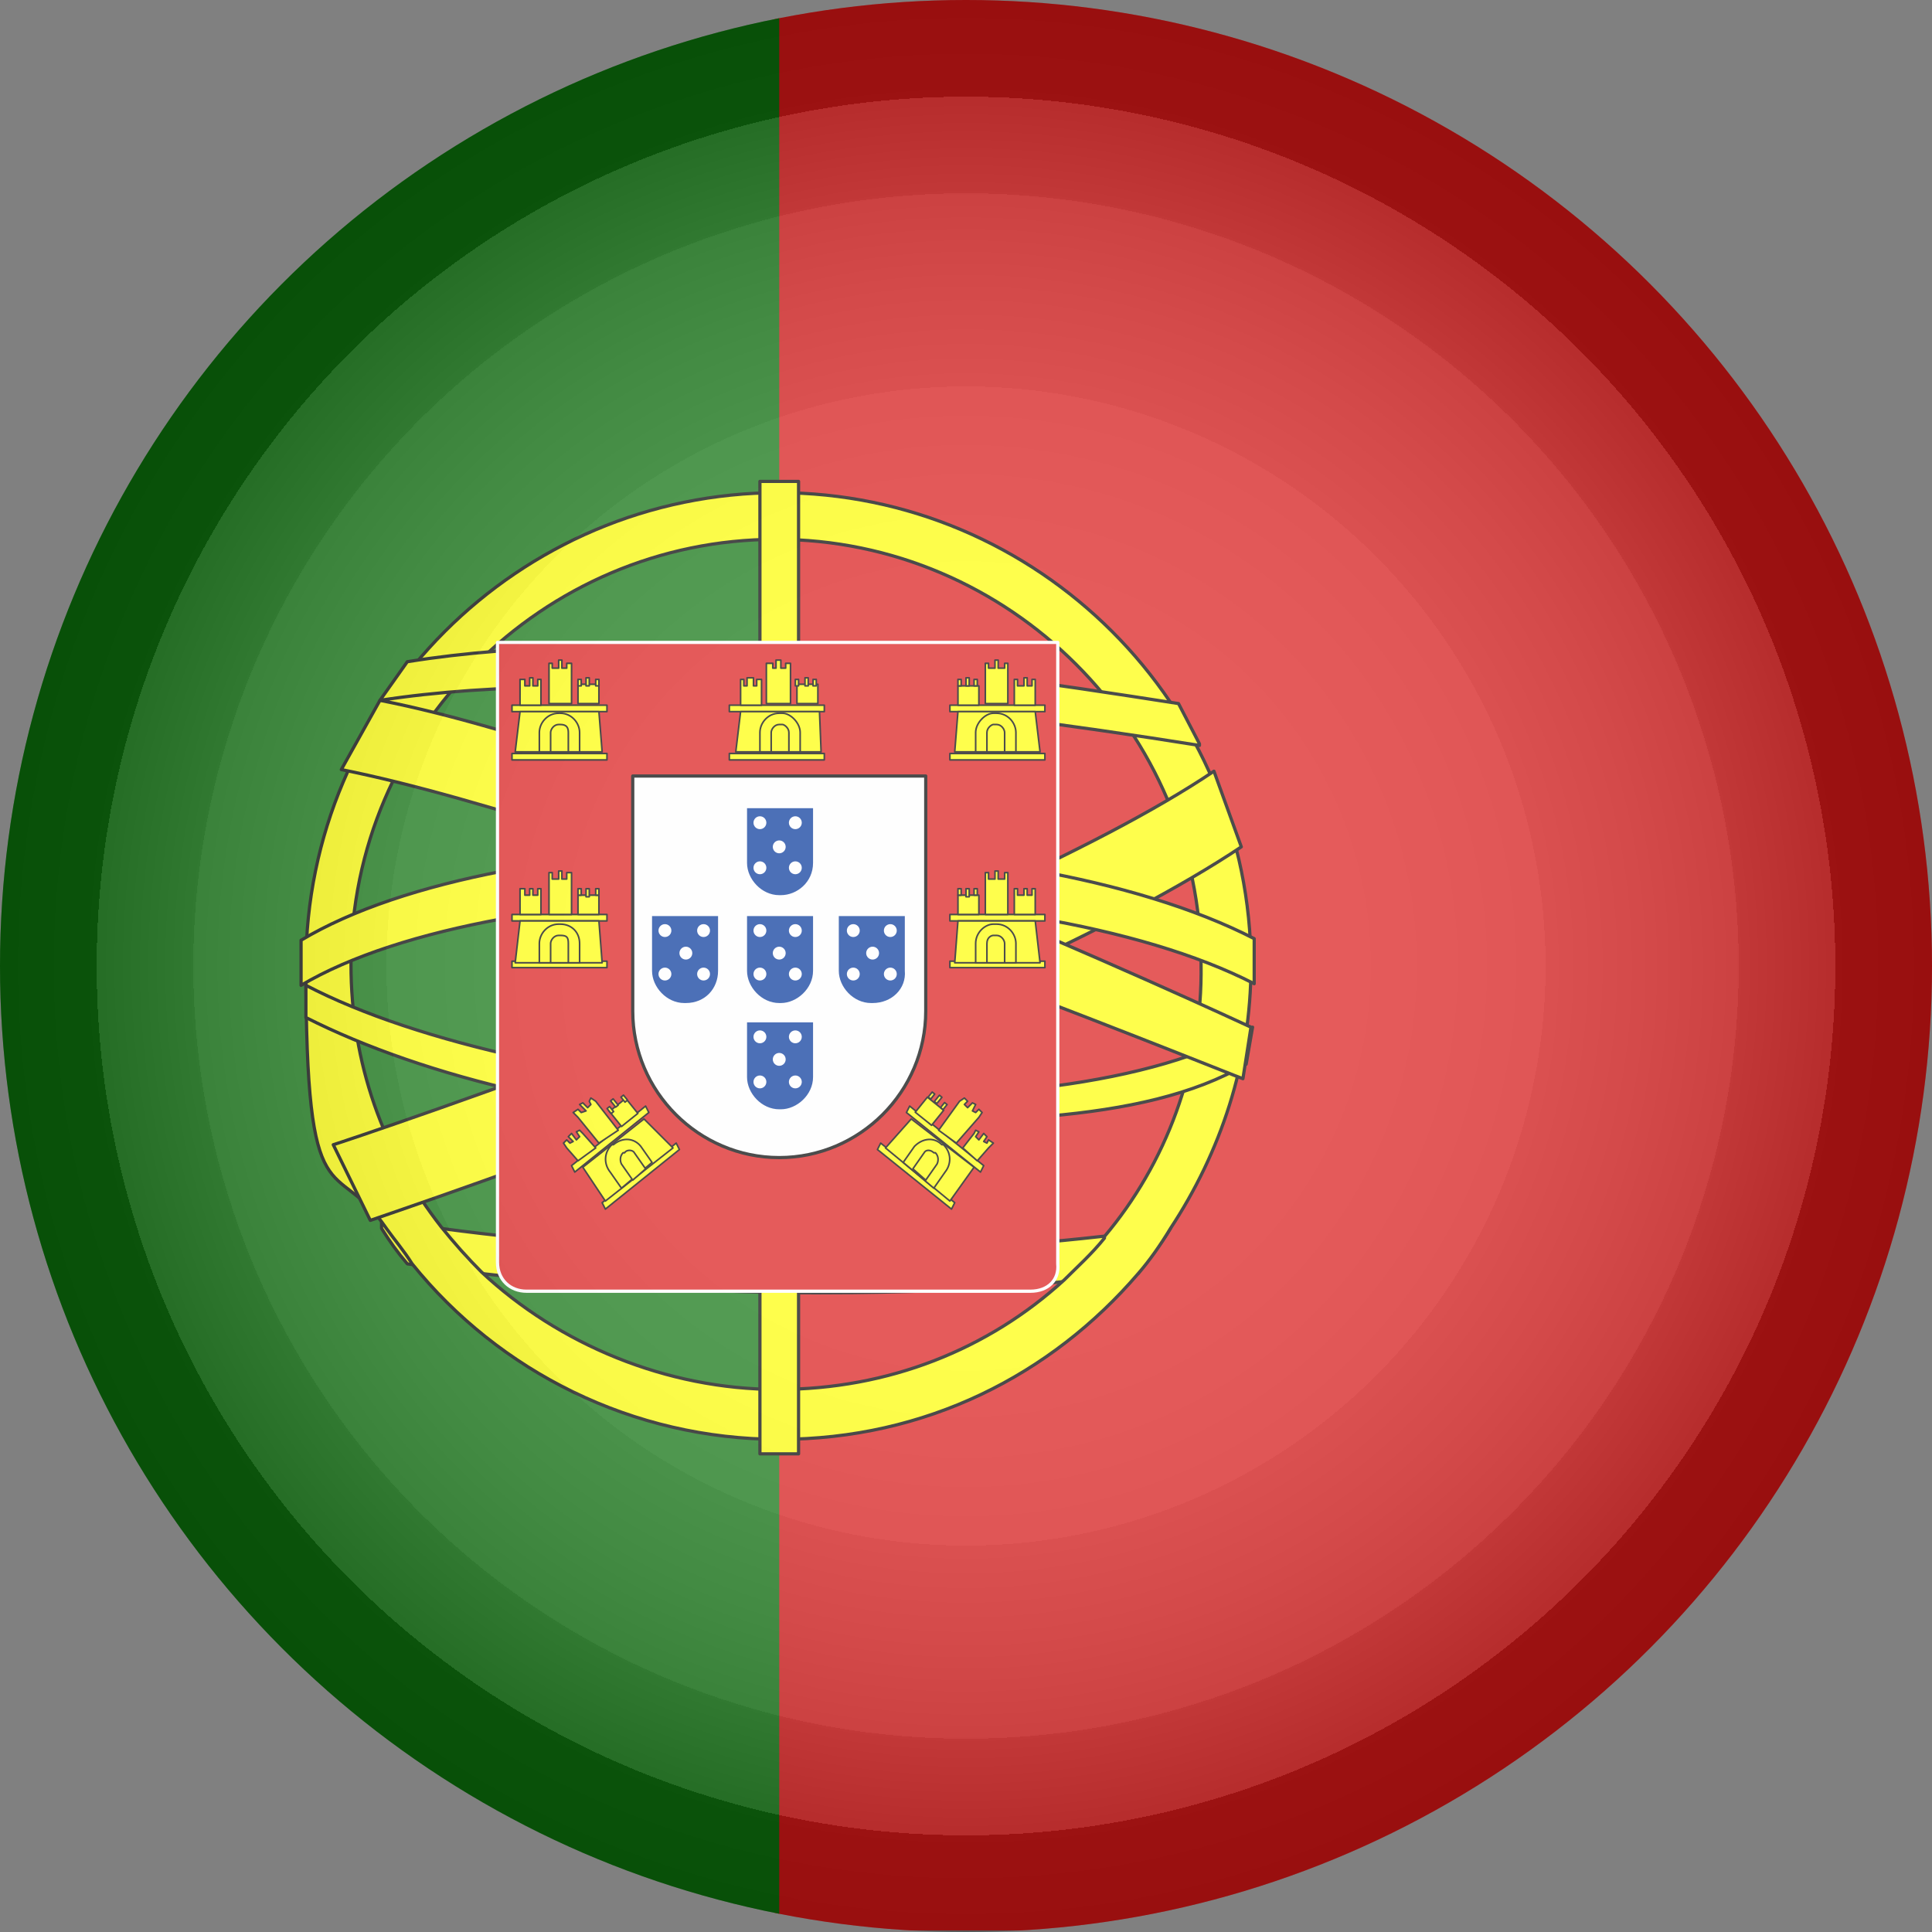 <?xml version="1.0" encoding="UTF-8"?>
<svg id="Layer_1" xmlns="http://www.w3.org/2000/svg" version="1.1" xmlns:xlink="http://www.w3.org/1999/xlink" viewBox="0 0 120 120">
  <rect x="0" y="0" width="120" height="120" fill="#808080" stroke="none"/>
  <!-- Generator: Adobe Illustrator 29.1.0, SVG Export Plug-In . SVG Version: 2.1.0 Build 142)  -->
  <defs>
    <style>
      .st0 {
        fill: url(#radial-gradient);
        isolation: isolate;
        opacity: .3;
      }

      .st1, .st2 {
        fill: #db1616;
      }

      .st3, .st4, .st2, .st5 {
        fill-rule: evenodd;
      }

      .st3, .st6, .st7, .st8 {
        fill: #ff0;
      }

      .st3, .st6, .st7, .st8, .st2, .st5 {
        stroke-linecap: round;
        stroke-linejoin: round;
      }

      .st3, .st6, .st7, .st8, .st5 {
        stroke: #000;
      }

      .st3, .st8 {
        stroke-width: .1px;
      }

      .st9 {
        fill: #0c720c;
      }

      .st4 {
        fill: #039;
      }

      .st10, .st5 {
        fill: #fff;
      }

      .st11 {
        fill: none;
      }

      .st6 {
        stroke-width: .1px;
      }

      .st7, .st2, .st5 {
        stroke-width: .2px;
      }

      .st12 {
        clip-path: url(#clippath-1);
      }

      .st2 {
        stroke: #fff;
      }

      .st13 {
        clip-path: url(#clippath);
      }
    </style>
    <clipPath id="clippath">
      <circle class="st11" cx="60" cy="60" r="60"/>
    </clipPath>
    <clipPath id="clippath-1">
      <circle class="st11" cx="60" cy="60" r="60"/>
    </clipPath>
    <radialGradient id="radial-gradient" cx="60" cy="61.3" fx="60" fy="61.3" r="60" gradientTransform="translate(0 121.3) scale(1 -1)" gradientUnits="userSpaceOnUse">
      <stop offset="0" stop-color="#fff"/>
      <stop offset=".4" stop-color="#fdfdfd"/>
      <stop offset=".5" stop-color="#f6f6f6"/>
      <stop offset=".6" stop-color="#ebebeb"/>
      <stop offset=".6" stop-color="#dadada"/>
      <stop offset=".7" stop-color="#c4c4c4"/>
      <stop offset=".8" stop-color="#a8a8a8"/>
      <stop offset=".8" stop-color="#888"/>
      <stop offset=".9" stop-color="#626262"/>
      <stop offset=".9" stop-color="#373737"/>
      <stop offset=".9" stop-color="#090909"/>
      <stop offset="1" stop-color="#000"/>
    </radialGradient>
  </defs>
  <g class="st13">
    <g>
      <rect class="st1" x="48.1" width="108.1" height="119.9"/>
      <rect class="st9" x="-23.5" width="71.9" height="119.9"/>
      <g>
        <path class="st7" d="M72.7,76.3c-.6,1-1.3,1.8-2,2.8-1.4.2-3,.4-4.6.5-4.8.5-10,.7-15.4.7s-14-.4-20.8-1.2c-1.6-.1-3.1-.4-4.6-.6-.6-.7-1.1-1.4-1.6-2.2v-.5c1.3.2,2.5.4,3.7.5,13.3,1.8,28.7,1.9,41,.5,1.4-.1,2.8-.2,4.1-.5Z"/>
        <path class="st7" d="M48.4,30.6c-16.2,0-29.4,13.2-29.4,29.4s1.8,11.6,5,16.3c.5.7,1.1,1.4,1.6,2.2,5.4,6.7,13.7,10.9,22.8,10.9s16.9-4,22.3-10.3c.7-.8,1.4-1.8,2-2.8,3.1-4.7,5-10.3,5-16.3,0-16.2-13.2-29.4-29.4-29.4ZM68.6,76.9c-.8,1-1.7,1.8-2.5,2.6-4.7,4.3-10.9,6.8-17.8,6.8s-13.6-2.8-18.4-7.3c-.8-.8-1.7-1.8-2.5-2.8-3.6-4.6-5.6-10.2-5.6-16.3,0-14.5,11.9-26.4,26.4-26.4s26.4,11.9,26.4,26.4c.1,6.4-2.2,12.4-6,16.9Z"/>
        <path class="st7" d="M23,75.8l-2.3-4.7c.4-.1,40.2-13.4,54.7-23.2l1.7,4.7c-15.1,10.1-52.7,22.7-54.1,23.2Z"/>
        <path class="st7" d="M74.5,46.3c-15.7-2.5-36.7-5-50.9-2.8l1.7-2.4c14.4-2.3,31.9.1,47.9,2.6l1.3,2.5Z"/>
        <path class="st7" d="M49.1,69.7c-11.5,0-22.8-2.8-30.1-6.5v-2c14,7.3,46.7,9.8,58.8,2.6l-.4,2.3c-6.5,3.8-16.8,3.6-28.3,3.6Z"/>
        <path class="st7" d="M77.9,61.1c-14.2-7.3-46.9-7.2-59.2.1v-2.8c12.7-7.6,44.4-7.7,59.2-.1v2.8Z"/>
        <rect class="st7" x="47.2" y="29.9" width="2.4" height="60.4"/>
        <path class="st7" d="M77.2,67c-.4-.1-38.9-15.8-56-19.2l2.4-4.3c17.9,3.5,52.8,19.7,54.1,20.3l-.5,3.2Z"/>
        <path class="st2" d="M64,80.2h-31.3c-1,0-1.8-.7-1.8-1.8v-38.5h34.8v38.6c.1,1-.6,1.7-1.7,1.7Z"/>
        <path class="st5" d="M48.4,71.9c-5,0-9.1-4.1-9.1-9.1v-14.6h18.2v14.6c0,5-4.1,9.1-9.1,9.1Z"/>
        <g>
          <path class="st3" d="M51.2,47.2h-5.9v-.4h5.9v.4h0Z"/>
          <path class="st3" d="M51.2,44.2h-5.9v-.4h5.9v.4h0Z"/>
          <polygon class="st3" points="51 46.7 45.7 46.7 46 44.2 50.9 44.2 51 46.7"/>
          <path class="st3" d="M49.7,45.5v1.2h-2.5v-1.2c0-.6.5-1.2,1.2-1.2h.2c.5,0,1.1.6,1.1,1.2Z"/>
          <path class="st3" d="M49,45.5v1.2h-1.1v-1.2c0-.2.2-.5.5-.5h.2c.1,0,.4.2.4.5Z"/>
          <polygon class="st3" points="47 42.2 47 42.6 46.8 42.6 46.8 42.1 46.4 42.1 46.4 42.6 46.2 42.6 46.2 42.2 46 42.2 46 42.6 46 43.8 47.3 43.8 47.3 42.6 47.3 42.2 47 42.2"/>
          <polygon class="st3" points="48.8 41.2 48.8 41.5 48.5 41.5 48.5 41 48.2 41 48.2 41.5 48 41.5 48 41.2 47.6 41.2 47.6 41.5 47.6 43.7 49.1 43.7 49.1 41.5 49.1 41.2 48.8 41.2"/>
          <rect class="st8" x="49.5" y="42.5" width="1.3" height="1.2"/>
          <g>
            <rect class="st8" x="50.5" y="42.2" width=".2" height=".4"/>
            <rect class="st8" x="49.4" y="42.2" width=".2" height=".4"/>
            <rect class="st8" x="50" y="42.1" width=".2" height=".5"/>
          </g>
        </g>
        <g>
          <path class="st3" d="M37.7,47.2h-5.9v-.4h5.9v.4h0Z"/>
          <path class="st3" d="M37.7,44.2h-5.9v-.4h5.9v.4h0Z"/>
          <polygon class="st3" points="37.4 46.7 32 46.7 32.3 44.2 37.2 44.2 37.4 46.7"/>
          <path class="st3" d="M36,45.5v1.2h-2.5v-1.2c0-.6.5-1.2,1.2-1.2h.1c.7,0,1.2.6,1.2,1.2Z"/>
          <path class="st3" d="M35.3,45.5v1.2h-1.1v-1.2c0-.2.2-.5.5-.5h.1c.4,0,.5.2.5.5Z"/>
          <polygon class="st3" points="33.4 42.2 33.4 42.6 33.1 42.6 33.1 42.1 32.9 42.1 32.9 42.6 32.6 42.6 32.6 42.2 32.3 42.2 32.3 42.6 32.3 43.8 33.6 43.8 33.6 42.6 33.6 42.2 33.4 42.2"/>
          <polygon class="st3" points="35.2 41.2 35.2 41.5 34.9 41.5 34.9 41 34.7 41 34.7 41.5 34.3 41.5 34.3 41.2 34.1 41.2 34.1 41.5 34.1 43.7 35.5 43.7 35.5 41.5 35.5 41.2 35.2 41.2"/>
          <rect class="st8" x="35.9" y="42.5" width="1.3" height="1.2"/>
          <g>
            <rect class="st8" x="37" y="42.2" width=".2" height=".4"/>
            <rect class="st8" x="35.9" y="42.2" width=".2" height=".4"/>
            <rect class="st8" x="36.4" y="42.1" width=".2" height=".5"/>
          </g>
        </g>
        <g>
          <path class="st3" d="M59,47.2h5.9v-.4h-5.9v.4h0Z"/>
          <path class="st3" d="M59,44.2h5.9v-.4h-5.9v.4h0Z"/>
          <polygon class="st3" points="59.3 46.7 64.6 46.7 64.3 44.2 59.5 44.2 59.3 46.7"/>
          <path class="st3" d="M60.6,45.5v1.2h2.5v-1.2c0-.6-.5-1.2-1.2-1.2h-.2c-.5,0-1.1.6-1.1,1.2Z"/>
          <path class="st3" d="M61.3,45.5v1.2h1.1v-1.2c0-.2-.2-.5-.5-.5h-.2c-.1,0-.4.2-.4.5Z"/>
          <polygon class="st3" points="63.2 42.2 63.2 42.6 63.6 42.6 63.6 42.1 63.8 42.1 63.8 42.6 64.1 42.6 64.1 42.2 64.3 42.2 64.3 42.6 64.3 43.8 63 43.8 63 42.6 63 42.2 63.2 42.2"/>
          <polygon class="st3" points="61.4 41.2 61.4 41.5 61.8 41.5 61.8 41 62 41 62 41.5 62.4 41.5 62.4 41.2 62.6 41.2 62.6 41.5 62.6 43.7 61.2 43.7 61.2 41.5 61.2 41.2 61.4 41.2"/>
          <rect class="st8" x="59.5" y="42.6" width="1.3" height="1.2"/>
          <g>
            <rect class="st8" x="59.5" y="42.2" width=".2" height=".4"/>
            <rect class="st8" x="60.5" y="42.2" width=".2" height=".4"/>
            <rect class="st8" x="60" y="42.1" width=".2" height=".5"/>
          </g>
        </g>
        <g>
          <path class="st3" d="M37.7,60.1h-5.9v-.4h5.9v.4h0Z"/>
          <path class="st3" d="M37.7,57.2h-5.9v-.4h5.9v.4h0Z"/>
          <polygon class="st3" points="37.4 59.8 32 59.8 32.3 57.2 37.2 57.2 37.4 59.8"/>
          <path class="st3" d="M36,58.6v1.2h-2.5v-1.2c0-.6.5-1.2,1.2-1.2h.1c.7,0,1.2.5,1.2,1.2Z"/>
          <path class="st3" d="M35.3,58.6v1.2h-1.1v-1.2c0-.2.2-.5.5-.5h.1c.4,0,.5.1.5.5Z"/>
          <polygon class="st3" points="33.4 55.2 33.4 55.6 33.1 55.6 33.1 55.2 32.9 55.2 32.9 55.6 32.6 55.6 32.6 55.2 32.3 55.2 32.3 55.6 32.3 56.8 33.6 56.8 33.6 55.6 33.6 55.2 33.4 55.2"/>
          <polygon class="st3" points="35.2 54.2 35.2 54.6 34.9 54.6 34.9 54.1 34.7 54.1 34.7 54.6 34.3 54.6 34.3 54.2 34.1 54.2 34.1 54.6 34.1 56.8 35.5 56.8 35.5 54.6 35.5 54.2 35.2 54.2"/>
          <rect class="st8" x="35.9" y="55.6" width="1.3" height="1.2"/>
          <g>
            <rect class="st8" x="37" y="55.2" width=".2" height=".4"/>
            <rect class="st8" x="35.9" y="55.2" width=".2" height=".4"/>
            <rect class="st8" x="36.4" y="55.2" width=".2" height=".5"/>
          </g>
        </g>
        <g>
          <path class="st3" d="M59,60.1h5.9v-.4h-5.9v.4h0Z"/>
          <path class="st3" d="M59,57.2h5.9v-.4h-5.9v.4h0Z"/>
          <polygon class="st3" points="59.3 59.8 64.6 59.8 64.3 57.2 59.5 57.2 59.3 59.8"/>
          <path class="st3" d="M60.6,58.6v1.2h2.5v-1.2c0-.6-.5-1.2-1.2-1.2h-.2c-.5,0-1.1.5-1.1,1.2Z"/>
          <path class="st3" d="M61.3,58.6v1.2h1.1v-1.2c0-.2-.2-.5-.5-.5h-.2c-.1,0-.4.1-.4.5Z"/>
          <polygon class="st3" points="63.2 55.2 63.2 55.6 63.6 55.6 63.6 55.2 63.8 55.2 63.8 55.6 64.1 55.6 64.1 55.2 64.3 55.2 64.3 55.6 64.3 56.8 63 56.8 63 55.6 63 55.2 63.2 55.2"/>
          <polygon class="st3" points="61.4 54.2 61.4 54.6 61.8 54.6 61.8 54.1 62 54.1 62 54.6 62.4 54.6 62.4 54.2 62.6 54.2 62.6 54.6 62.6 56.8 61.2 56.8 61.2 54.6 61.2 54.2 61.4 54.2"/>
          <rect class="st8" x="59.5" y="55.6" width="1.3" height="1.2"/>
          <g>
            <rect class="st8" x="59.5" y="55.2" width=".2" height=".4"/>
            <rect class="st8" x="60.5" y="55.2" width=".2" height=".4"/>
            <rect class="st8" x="60" y="55.2" width=".2" height=".5"/>
          </g>
        </g>
        <g>
          <path class="st3" d="M54.5,71.4l4.6,3.7h0l.2-.4h0l-4.6-3.7h0l-.2.4h0Z"/>
          <path class="st3" d="M56.3,69.1l4.6,3.7h0l.2-.4h0l-4.6-3.7h0l-.2.4h0Z"/>
          <polygon class="st3" points="55 71.3 59 74.6 60.5 72.5 56.6 69.5 55 71.3"/>
          <path class="st3" d="M56.8,71.2l-.7,1,1.9,1.6.7-1c.4-.5.4-1.2-.1-1.7h-.1c-.5-.5-1.2-.4-1.7.1Z"/>
          <path class="st3" d="M57.4,71.6l-.7,1,.8.7.7-1c.1-.2.1-.5-.1-.7h-.1c-.2-.2-.5-.2-.6,0Z"/>
          <polygon class="st3" points="60.8 70.3 60.6 70.6 60.8 70.8 61.1 70.4 61.3 70.6 61.1 70.9 61.3 71 61.4 70.8 61.7 71 61.4 71.3 60.7 72.1 59.8 71.3 60.5 70.4 60.6 70.2 60.8 70.3"/>
          <polygon class="st3" points="60.1 68.4 59.9 68.6 60.1 68.8 60.4 68.5 60.6 68.6 60.4 69 60.6 69.1 60.8 68.9 61 69.1 60.8 69.4 59.4 71 58.3 70.2 59.6 68.4 59.9 68.2 60.1 68.4"/>
          <rect class="st6" x="57.2" y="68.4" width="1.2" height="1.3" transform="translate(-32.3 70.8) rotate(-51.2)"/>
          <g>
            <rect class="st6" x="57.7" y="68" width=".4" height=".2" transform="translate(-31.5 70.5) rotate(-51.2)"/>
            <rect class="st6" x="58.5" y="68.6" width=".4" height=".2" transform="translate(-31.7 71.4) rotate(-51.2)"/>
            <rect class="st6" x="58.1" y="68.3" width=".5" height=".2" transform="translate(-31.6 70.9) rotate(-51.2)"/>
          </g>
        </g>
        <g>
          <path class="st3" d="M42.2,71.4l-4.6,3.7h0l-.2-.4h0l4.6-3.7h0l.2.4h0Z"/>
          <path class="st3" d="M40.3,69.1l-4.6,3.7h0l-.2-.4h0l4.6-3.7h0l.2.4h0Z"/>
          <polygon class="st3" points="41.8 71.3 37.6 74.6 36.2 72.5 40 69.5 41.8 71.3"/>
          <path class="st3" d="M39.8,71.2l.7,1-1.9,1.6-.7-1c-.4-.5-.4-1.2.1-1.7h.1c.6-.5,1.3-.4,1.7.1Z"/>
          <path class="st3" d="M39.4,71.6l.7,1-.8.7-.7-1c-.1-.2-.1-.5.1-.7h.1c.1-.2.5-.2.6,0Z"/>
          <polygon class="st3" points="35.8 70.3 36 70.6 35.8 70.8 35.5 70.4 35.3 70.6 35.6 70.9 35.4 71 35.2 70.8 35 71 35.2 71.3 35.9 72.1 37 71.3 36.2 70.4 36 70.2 35.8 70.3"/>
          <polygon class="st3" points="36.6 68.4 36.7 68.6 36.5 68.8 36.2 68.5 36 68.6 36.4 69 36.1 69.1 35.9 68.9 35.6 69.1 35.9 69.4 37.2 71 38.4 70.2 37 68.4 36.7 68.2 36.6 68.4"/>
          <rect class="st6" x="38.1" y="68.4" width="1.3" height="1.2" transform="translate(-34.7 39.6) rotate(-38.8)"/>
          <g>
            <rect class="st6" x="38.7" y="68" width=".2" height=".4" transform="translate(-34.2 39.4) rotate(-38.8)"/>
            <rect class="st6" x="37.8" y="68.7" width=".2" height=".4" transform="translate(-34.8 39) rotate(-38.8)"/>
            <rect class="st6" x="38.1" y="68.2" width=".2" height=".5" transform="translate(-34.5 39.1) rotate(-38.8)"/>
          </g>
        </g>
        <g>
          <g>
            <path class="st4" d="M48.4,55.6c-1.1,0-2-1-2-2v-3.4h4.1v3.4c0,1.2-1,2-2,2Z"/>
            <g>
              <circle class="st10" cx="47.2" cy="51.1" r=".4"/>
              <circle class="st10" cx="49.4" cy="51.1" r=".4"/>
              <circle class="st10" cx="47.2" cy="53.9" r=".4"/>
              <circle class="st10" cx="49.4" cy="53.9" r=".4"/>
              <circle class="st10" cx="48.4" cy="52.6" r=".4"/>
            </g>
          </g>
          <g>
            <path class="st4" d="M48.4,68.9c-1.1,0-2-1-2-2v-3.4h4.1v3.4c0,1.1-1,2-2,2Z"/>
            <g>
              <circle class="st10" cx="47.2" cy="64.4" r=".4"/>
              <circle class="st10" cx="49.4" cy="64.4" r=".4"/>
              <circle class="st10" cx="47.2" cy="67.2" r=".4"/>
              <circle class="st10" cx="49.4" cy="67.2" r=".4"/>
              <circle class="st10" cx="48.4" cy="65.8" r=".4"/>
            </g>
          </g>
        </g>
        <g>
          <path class="st4" d="M48.4,62.3c-1.1,0-2-1-2-2v-3.4h4.1v3.4c0,1.1-1,2-2,2Z"/>
          <g>
            <circle class="st10" cx="47.2" cy="57.8" r=".4"/>
            <circle class="st10" cx="49.4" cy="57.8" r=".4"/>
            <circle class="st10" cx="47.2" cy="60.5" r=".4"/>
            <circle class="st10" cx="49.4" cy="60.5" r=".4"/>
            <circle class="st10" cx="48.4" cy="59.2" r=".4"/>
          </g>
        </g>
        <g>
          <g>
            <path class="st4" d="M42.5,62.3c-1.1,0-2-1-2-2v-3.4h4.1v3.4c0,1.1-.8,2-2,2Z"/>
            <g>
              <circle class="st10" cx="41.3" cy="57.8" r=".4"/>
              <circle class="st10" cx="43.7" cy="57.8" r=".4"/>
              <circle class="st10" cx="41.3" cy="60.5" r=".4"/>
              <circle class="st10" cx="43.7" cy="60.5" r=".4"/>
              <circle class="st10" cx="42.6" cy="59.2" r=".4"/>
            </g>
          </g>
          <g>
            <path class="st4" d="M54.1,62.3c-1.1,0-2-1-2-2v-3.4h4.1v3.4c.1,1.1-.8,2-2,2Z"/>
            <g>
              <circle class="st10" cx="53" cy="57.8" r=".4"/>
              <circle class="st10" cx="55.3" cy="57.8" r=".4"/>
              <circle class="st10" cx="53" cy="60.5" r=".4"/>
              <circle class="st10" cx="55.3" cy="60.5" r=".4"/>
              <circle class="st10" cx="54.2" cy="59.2" r=".4"/>
            </g>
          </g>
        </g>
      </g>
    </g>
  </g>
  <g class="st12">
    <circle class="st0" cx="60" cy="60" r="60"/>
  </g>
</svg>